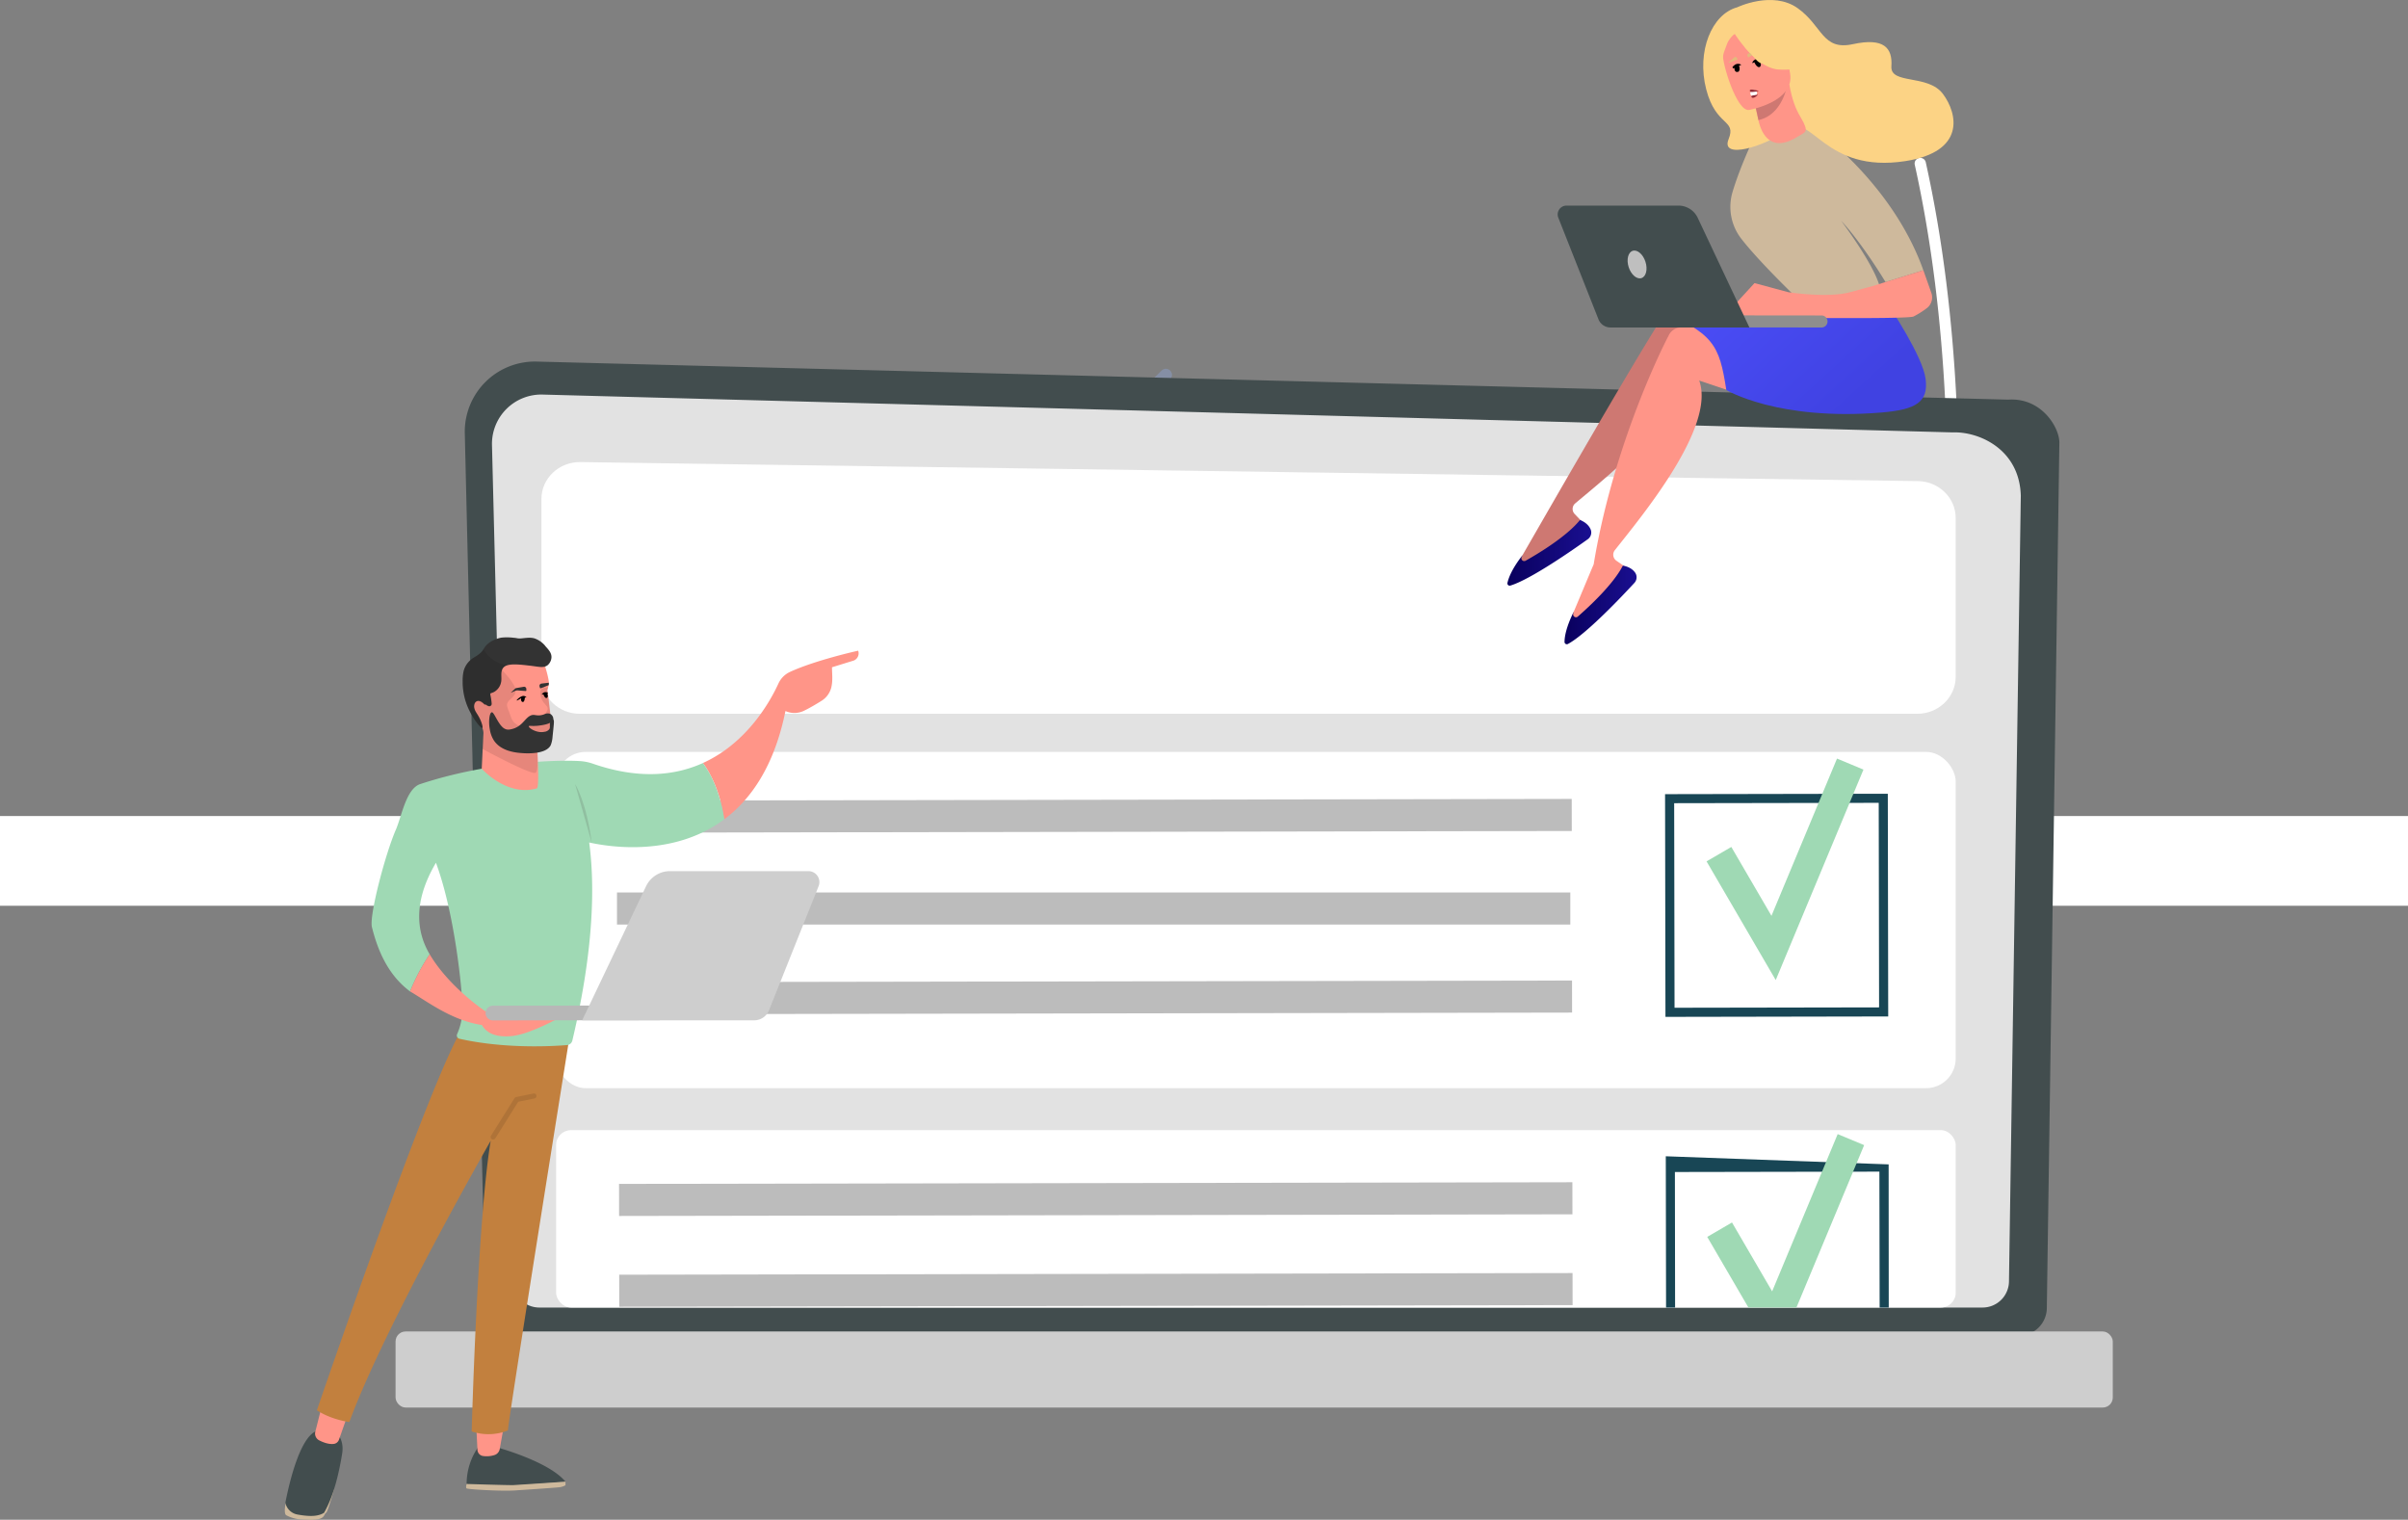 <svg xmlns="http://www.w3.org/2000/svg" xmlns:xlink="http://www.w3.org/1999/xlink" viewBox="0 0 1361.5 859.24"><rect x="0" y="0" width="1361.5" height="859.24" fill="#808080" stroke="none"/><defs><style>.cls-1{isolation:isolate;}.cls-2,.cls-4{fill:#fff;}.cls-3{fill:#ceb99c;}.cls-4{mix-blend-mode:soft-light;}.cls-5{opacity:0.3;}.cls-6{fill:#91b3fa;}.cls-7{fill:#424d4e;}.cls-8{fill:#e2e2e2;}.cls-9{fill:#cecece;}.cls-10{fill:#ce7872;}.cls-11{fill:url(#linear-gradient);}.cls-12{fill:#ff9588;}.cls-13{fill:url(#linear-gradient-2);}.cls-14{fill:#8e8e8e;}.cls-15{fill:#bfbfbf;}.cls-16{fill:url(#linear-gradient-3);}.cls-17{fill:url(#linear-gradient-4);}.cls-18{fill:#bcbcbc;}.cls-19{fill:#184655;}.cls-20{fill:#9fd9b4;}.cls-21{fill:#c2803e;}.cls-22{mix-blend-mode:multiply;opacity:0.1;}.cls-23{fill:#90bfa0;}.cls-24{fill:#b7b7b7;}.cls-25{fill:#fcd385;}.cls-26{fill:#942d38;}.cls-27{fill:#333;}.cls-28{fill:#e2bb7d;}</style><linearGradient id="linear-gradient" x1="852.29" y1="312.58" x2="899.72" y2="312.58" gradientUnits="userSpaceOnUse"><stop offset="0" stop-color="#09005d"/><stop offset="1" stop-color="#1a0f91"/></linearGradient><linearGradient id="linear-gradient-2" x1="5894.08" y1="120.84" x2="5797.55" y2="226.63" gradientTransform="matrix(-1, 0, 0, 1, 6846.83, 0)" gradientUnits="userSpaceOnUse"><stop offset="0" stop-color="#4f52ff"/><stop offset="1" stop-color="#4042e2"/></linearGradient><linearGradient id="linear-gradient-3" x1="884.6" y1="342.03" x2="925.35" y2="342.03" xlink:href="#linear-gradient"/><linearGradient id="linear-gradient-4" x1="-3655.75" y1="551.01" x2="-3675.23" y2="580.35" gradientTransform="matrix(-1, 0, 0, 1, -3152.27, 0)" xlink:href="#linear-gradient-2"/></defs><g class="cls-1"><g id="Calque_2" data-name="Calque 2"><g id="_Layer_" data-name="&lt;Layer&gt;"><rect class="cls-2" y="461.37" width="1361.5" height="50.73"/><path class="cls-3" d="M167.87,838.06s-5.87,9.55-6.4,12.18-.71,5.7.32,6.42a20.77,20.77,0,0,0,9,2.43c4.16.18,8,.37,10.37-.52s2.23-2.68,3.22-3.25,4.43-13.18,4.43-13.18Z"/><path class="cls-4" d="M1088.06,470.58a4,4,0,0,0,.59.17,3.19,3.19,0,0,0,3.72-2.55c.37-2,36.06-198.19-3.56-376.59a3.19,3.19,0,0,0-6.22,1.38c39.33,177.1,3.88,372.09,3.51,374A3.2,3.2,0,0,0,1088.06,470.58Z"/><g class="cls-5"><path class="cls-6" d="M545,254.58q-2.36-.32-4.71-.72a3.44,3.44,0,0,1,1.15-6.79c3.63.61,7.28,1.08,10.89,1.39a3.44,3.44,0,1,1-.59,6.86C549.47,255.13,547.2,254.88,545,254.58Zm-22.39-5a3.9,3.9,0,0,1-.57-.13c-3.67-1.15-7.33-2.46-10.88-3.91a3.45,3.45,0,0,1,2.61-6.38c3.37,1.38,6.84,2.63,10.33,3.72a3.44,3.44,0,0,1-1.49,6.7Zm47.25,6a3.44,3.44,0,0,1,.29-6.85c3.64-.18,7.31-.53,10.93-1a3.45,3.45,0,0,1,.93,6.83c-3.81.52-7.68.88-11.5,1.08A3.5,3.5,0,0,1,569.82,255.61Zm-74.28-17.89a3.32,3.32,0,0,1-1.27-.44c-3.32-1.92-6.6-4-9.74-6.21a3.44,3.44,0,0,1,3.94-5.64c3,2.08,6.1,4.07,9.26,5.89a3.45,3.45,0,0,1-2.19,6.4Zm103.4,13.12a3.44,3.44,0,0,1-.47-6.73c3.5-1,7-2.13,10.43-3.41a3.44,3.44,0,0,1,2.41,6.45c-3.6,1.35-7.29,2.55-11,3.59A3.48,3.48,0,0,1,598.94,250.84Zm27.36-11.05a3.45,3.45,0,0,1-1.17-6.45c3.21-1.73,6.39-3.61,9.44-5.6a3.44,3.44,0,1,1,3.76,5.77c-3.21,2.09-6.56,4.08-9.94,5.9A3.5,3.5,0,0,1,626.3,239.79ZM650.61,223a3.37,3.37,0,0,1-2.14-1.16,3.43,3.43,0,0,1,.35-4.85c2.76-2.39,5.45-4.92,8-7.53a3.45,3.45,0,0,1,4.93,4.82c-2.68,2.74-5.51,5.4-8.42,7.92A3.42,3.42,0,0,1,650.61,223Z"/><path class="cls-6" d="M471.72,220.12a3.4,3.4,0,0,1-1.87-.89c-1.37-1.26-2.74-2.58-4.07-3.92a3.45,3.45,0,0,1,4.89-4.86c1.26,1.27,2.56,2.53,3.86,3.73a3.45,3.45,0,0,1-2.81,5.94Z"/></g><g class="cls-5"><path class="cls-6" d="M378.06,267.57a2.13,2.13,0,0,1,.54-4.22,87.54,87.54,0,0,0,10.6.64,2.15,2.15,0,0,1,2.13,2.13,2.13,2.13,0,0,1-2.13,2.13,91.9,91.9,0,0,1-11.11-.68Zm-10.7-2-.23,0a94.22,94.22,0,0,1-10.64-3.31,2.13,2.13,0,0,1,1.51-4,89.65,89.65,0,0,0,10.15,3.16,2.13,2.13,0,0,1-.79,4.17Zm32.42,2a2.13,2.13,0,0,1,0-4.22,85.82,85.82,0,0,0,10.45-1.94,2.13,2.13,0,0,1,1,4.13,90.34,90.34,0,0,1-11,2A2.44,2.44,0,0,1,399.78,267.57ZM347,257.9a2.33,2.33,0,0,1-.71-.22,92.23,92.23,0,0,1-9.53-5.78,2.13,2.13,0,0,1,2.43-3.5,86.4,86.4,0,0,0,9.08,5.51,2.12,2.12,0,0,1,.89,2.87A2.1,2.1,0,0,1,347,257.9Zm73.81,4.42a2.09,2.09,0,0,1-1.7-1.35,2.12,2.12,0,0,1,1.22-2.74,87.6,87.6,0,0,0,9.67-4.39,2.13,2.13,0,1,1,2,3.76,91.54,91.54,0,0,1-10.14,4.6A2.08,2.08,0,0,1,420.85,262.32Zm19.2-10.15a2.08,2.08,0,0,1-1.46-.89,2.12,2.12,0,0,1,.53-3,89.75,89.75,0,0,0,8.35-6.58,2.13,2.13,0,0,1,2.83,3.18,92.33,92.33,0,0,1-8.75,6.89A2.1,2.1,0,0,1,440.05,252.17Zm16.22-14.45A2.14,2.14,0,0,1,455,234.2a85.22,85.22,0,0,0,6.52-8.39,2.13,2.13,0,1,1,3.51,2.41,92,92,0,0,1-6.84,8.79A2.12,2.12,0,0,1,456.27,237.72Z"/><path class="cls-6" d="M329.1,245.45a2.06,2.06,0,0,1-1.13-.52c-1.35-1.21-2.68-2.47-3.94-3.74a2.12,2.12,0,1,1,3-3c1.21,1.21,2.47,2.41,3.77,3.57a2.13,2.13,0,0,1,.17,3A2.1,2.1,0,0,1,329.1,245.45Z"/></g><path class="cls-7" d="M274.49,739.45a15.78,15.78,0,0,0,15.74,15.73h851.32a15.78,15.78,0,0,0,15.74-15.73l7.09-489.23c0-8.65-10.2-25.54-28.87-24.27l-832-21.52A39.65,39.65,0,0,0,262.8,245Z"/><path class="cls-8" d="M290,724.36a14.94,14.94,0,0,0,14.89,14.9H1121a14.94,14.94,0,0,0,14.89-14.9l6.69-444.12c-.79-26.73-24.22-36.34-38.43-35.77L306.78,223.08a27.89,27.89,0,0,0-28.61,28.53Z"/><rect class="cls-2" x="314.44" y="425.11" width="791.32" height="190.13" rx="16.75"/><rect class="cls-2" x="314.44" y="638.96" width="791.32" height="100.3" rx="8.36"/><path class="cls-2" d="M1084.06,403.56H327.82c-12,0-21.69-9.34-21.69-20.86V282.1c0-11.64,9.91-21,22-20.85L1084.39,272c11.85.17,21.37,9.46,21.37,20.86V382.7C1105.76,394.22,1096,403.56,1084.06,403.56Z"/><rect class="cls-9" x="223.66" y="752.81" width="970.92" height="42.99" rx="5.65" transform="translate(1418.24 1548.6) rotate(180)"/><path class="cls-10" d="M860.65,314.18c.14-.05,74.59-130.43,84.65-142.7a7.77,7.77,0,0,1,7-2.8L973,171.16,997.45,224l-40.67-23.69c4,27.83-48.22,69.2-66.14,84.29a4.12,4.12,0,0,0-.32,6l7.15,7.49c-11.74,11.91-25.29,19.55-40.59,23.09Z"/><path class="cls-11" d="M893.33,294s4.57,1.48,6.12,5.54a4.65,4.65,0,0,1-1.75,5.36c-7.52,5.39-32.32,22.78-43.76,26.18a1.29,1.29,0,0,1-1.62-1.52c.59-2.66,2.49-8,8.61-15.74l-.55,1.11a1.59,1.59,0,0,0,2.2,2.1C870.23,312.72,885.82,303.26,893.33,294Z"/><path class="cls-12" d="M889.65,346.18c.13-.08,11.3-27,11.42-27.07,10.24-62.36,35.23-115.76,42.6-129.81a7.81,7.81,0,0,1,6.25-4.15l20.85-1.78,34.59,46.78-44.62-15c9.58,26.45-33.22,77.52-47.71,95.93a4.12,4.12,0,0,0,.89,5.94l8.53,5.88c-9.1,14-20.82,24.27-35.08,30.82Z"/><path class="cls-13" d="M1068.37,173.52s18.86,28,20.41,40.85-5.21,17.22-25,18.86c-58.75,4.85-87.71-12.75-87.71-12.75-4-25.63-6.88-32.15-40.44-46.08,0,0,42.45,3.37,51,0S1068.37,173.52,1068.37,173.52Z"/><path class="cls-3" d="M1017.36,169.8s-22-20.91-32.78-34.77a29.4,29.4,0,0,1-5-26.45C984.54,92,993.31,74.73,994.11,72c1.23-4.1,25.86-3.93,25.86-3.93s48.46,31.45,67.51,84.73l-21.39,6.66s-12.65-21.23-25.16-34.73c0,0,21.64,28.58,22.4,40.28Z"/><path class="cls-12" d="M975.51,178.06l16.5-18,19.06,5.13s22.23,3.45,34.95,0l12.71-3.44,28.75-8.95L1092,165.6a7.67,7.67,0,0,1-2.81,8.82,50.77,50.77,0,0,1-7.26,4.53c-3.78,1.65-87.19.52-87.19.52Z"/><path class="cls-14" d="M1030.14,185.16H1030l-75.92-.08a3.4,3.4,0,0,1,0-6.8l75.91.08a3.4,3.4,0,0,1,.17,6.79Z"/><path class="cls-7" d="M885.81,116.24H949a12.05,12.05,0,0,1,10.9,6.91l29.23,62H910.59a7.3,7.3,0,0,1-6.81-4.63l-22.67-57.35A5,5,0,0,1,885.81,116.24Z"/><path class="cls-15" d="M930.35,148c1.37,4.25.36,8.39-2.26,9.23s-5.85-1.93-7.22-6.18-.36-8.39,2.26-9.24S929,143.76,930.35,148Z"/><path class="cls-16" d="M917.58,319.81s4.76.52,7.1,4.19a4.66,4.66,0,0,1-.63,5.61c-6.27,6.79-27,28.84-37.55,34.49a1.3,1.3,0,0,1-1.9-1.17c0-2.72.83-8.3,5.25-17.15l-.32,1.2a1.59,1.59,0,0,0,2.58,1.61C898.74,342.81,912.09,330.39,917.58,319.81Z"/><path class="cls-17" d="M507.1,559.06c-1.7,5.21-.45,10.27,2.79,11.3s7.24-2.35,8.94-7.56"/><rect class="cls-18" x="349.68" y="452.13" width="539.02" height="18.13" transform="translate(-0.83 1.12) rotate(-0.1)"/><rect class="cls-18" x="349.77" y="503.47" width="539.02" height="18.13" transform="matrix(1, 0, 0, 1, -0.92, 1.12)"/><rect class="cls-18" x="349.86" y="554.8" width="539.02" height="18.13" transform="translate(-1.01 1.12) rotate(-0.1)"/><rect class="cls-18" x="350.07" y="668.85" width="539.02" height="18.13" transform="translate(-1.22 1.12) rotate(-0.1)"/><rect class="cls-18" x="350.16" y="720.19" width="539.02" height="18.13" transform="translate(-1.31 1.12) rotate(-0.1)"/><path class="cls-19" d="M1067.61,574.69l-125.95.23L941.44,449l125.94-.23ZM946.8,569.76l115.65-.2-.21-115.65-115.65.2Z"/><path class="cls-19" d="M1067.91,739.26H942l-.15-85.53,126,4.59Zm-120.8,0h115.65l-.14-76.84L947,662.63Z"/><polygon class="cls-20" points="1004.01 554.11 964.9 487 978.9 478.85 1001.6 517.8 1038.66 428.88 1053.61 435.12 1004.01 554.11"/><polyline class="cls-20" points="988.56 739.25 965.28 699.32 979.28 691.16 1001.98 730.11 1039.04 641.2 1054 647.43 1015.72 739.25"/><path class="cls-7" d="M188.51,808.61h-7.16c-10.91-.29-17.75,29.44-20,41a8.49,8.49,0,0,0,7,6.7c7.12,1.28,11.64,1,14.86-1,5.89-10,8.82-24.7,10.22-33.26C195.05,812.25,188.51,808.61,188.51,808.61Z"/><path class="cls-7" d="M279.29,840.55c13.48-.59,30.58-2,40.43-2.83-9.68-11.88-40.43-19.89-40.43-19.89h-8.68A36.39,36.39,0,0,0,263.84,839C266.52,840.11,271.19,840.91,279.29,840.55Z"/><path class="cls-12" d="M269.15,803.65l.81,16.08a3.68,3.68,0,0,0,3.13,3.46,14.43,14.43,0,0,0,6.53-.54,4.38,4.38,0,0,0,2.92-3.34l2.81-15.66Z"/><path class="cls-12" d="M182.27,793.68l-4,15.82a4.28,4.28,0,0,0,2.23,4.86c2.22,1.14,5.36,2.34,8.23,2a3.6,3.6,0,0,0,2.93-2.4l5.84-16.63Z"/><path class="cls-21" d="M322.15,585.39S286.61,807.51,287.2,808.73a29.56,29.56,0,0,1-20.51.57S269.9,690.56,277.43,645c0,0-60.65,106.13-79.9,159,0,0-10.05-1.2-18.36-6.67,0,0,65.29-191,82.71-216.47Z"/><path class="cls-22" d="M278.84,644.26a1.44,1.44,0,0,0,1.22-.67L293,622.9l9.17-1.85a1.42,1.42,0,0,0,1.12-1.68,1.44,1.44,0,0,0-1.68-1.12l-9.77,2a1.38,1.38,0,0,0-.93.64l-13.28,21.21a1.43,1.43,0,0,0,1.2,2.19Z"/><path class="cls-12" d="M485.21,367.89s-24,5.29-38.56,12a13.3,13.3,0,0,0-6.52,6.56c-4.37,9.56-17.42,33.51-42.72,44.95,3.64,4.84,9.51,14.9,12.07,31.81C424.68,451.92,437.8,433,444.1,402a12.35,12.35,0,0,0,10.78-.3c3.16-1.54,6.81-3.71,9.55-5.43a12.51,12.51,0,0,0,5.56-7.46c1-4.09.43-7.69.43-11.55l12.32-3.81A4.39,4.39,0,0,0,485.21,367.89Z"/><path class="cls-20" d="M409.48,463.23c-2.56-16.91-8.43-27-12.07-31.81-15.72,7.1-36.17,9.37-62.22.35a27.75,27.75,0,0,0-7.44-1.47c-13.86-.81-52.34.53-90.14,13-8,2.62-10.5,18.26-13.82,25.88-6,13.86-15.11,48.53-13.5,55,3.36,13.44,9.19,27.13,21.57,36.36a113.25,113.25,0,0,1,11.09-21c-7.4-12.49-9.59-29.54,3.54-51.75,9.58,25.86,14.07,63.6,15,80.3a36,36,0,0,1-2.81,16.06l-.24.55a1.91,1.91,0,0,0,1.34,2.6c25.87,5.81,52.78,4.23,60.82,3.57a3.32,3.32,0,0,0,3-2.54c12.58-53,12.61-89.17,9.53-112C344.87,478.92,380.86,484.53,409.48,463.23Z"/><path class="cls-23" d="M334.57,476.47c-3-22.92-9.14-32.75-9.4-33.15"/><path class="cls-12" d="M271.77,579.42l37.78-.83s-32.95-9.31-35-6.77c0,0-20.42-13.42-31.61-32.29a113.25,113.25,0,0,0-11.09,21C241.89,566.41,255.06,576.64,271.77,579.42Z"/><path class="cls-12" d="M270.7,572.88s-.78,15,19,12.86c10.74-1.19,28.08-11.2,28.08-11.2S272.57,574.42,270.7,572.88Z"/><path class="cls-24" d="M278.44,576.91h.22l93.93-.1a4.16,4.16,0,1,0,0-8.32l-93.93.1a4.16,4.16,0,0,0-.21,8.31Z"/><path class="cls-9" d="M457,492.53H378.81A14.92,14.92,0,0,0,365.32,501l-36.16,75.87h97.21a9.05,9.05,0,0,0,8.43-5.67L462.85,501A6.19,6.19,0,0,0,457,492.53Z"/><path class="cls-25" d="M982.25,4.12s19.94-9.58,34.12.47,13.87,24.16,31.3,20.37,22.45,2.06,21.74,12.53,20.62,4.26,29.12,15.59,12.78,32.71-21.2,38c-45.84,7.12-53-27.67-66.39-17.83s-38.26,17.12-33.61,5.51S970.22,71.9,964.7,50.5,967.81,8,982.25,4.12Z"/><path class="cls-12" d="M1017.17,76.8c3.28-2.14,6.18-1.73.89-10.56-3-4.95-4.86-10.33-6.37-18.46l-1.13.46-19.09,7.67,2.78,12.18C996,76,1001.57,87,1017.17,76.8Z"/><path class="cls-10" d="M991.47,55.91s1.63,6.16,2.76,12c11-2.41,15-13.64,16.33-19.7Z"/><path class="cls-12" d="M988.82,62.18s26.33-4.53,23.26-20.88-1.74-28-18.69-25.76-19,9.05-19.33,14.76S981.89,62.93,988.82,62.18Z"/><path class="cls-25" d="M983.58,16.92s-5.58,3.38-7.22,8.22-3.27,6.45-1.48,13.32c0,0-8.2-9.19-2.92-18.79C977.57,9.48,983.58,16.92,983.58,16.92Z"/><path class="cls-2" d="M993.36,52.33A1.87,1.87,0,1,1,991,51,1.9,1.9,0,0,1,993.36,52.33Z"/><path class="cls-25" d="M980.34,18.36s12.18,20.08,25.22,20.93,17.79-3.5,17.79-3.5a35.83,35.83,0,0,1-15.44-18.62S984.5,6.91,980.34,18.36Z"/><path d="M991.91,35.18s-1.27.87-1.13.24A3.15,3.15,0,0,1,994,33.37c2.17,0,4.82,1,4.88,1.41s-4.26-.27-4.26-.27a2.43,2.43,0,0,1,.85,2.74,1.24,1.24,0,0,1-.74.69c-.81.21-2-.87-2.83-2.76"/><path d="M983.29,37.05s1.53-.13,1-.53a3.15,3.15,0,0,0-3.8.46c-1.67,1.37-.63,1.32-.43,1.65s.67-.37.67-.37c-.17,1.24.19,2,1,2.4.08,0,1.18.09,1.42-.31.39-.64.67-1.31.13-3.3"/><path class="cls-26" d="M994.15,51.52a.1.1,0,0,0,0-.2c-2.15-.57-4.44-1-4.76-.31a.73.73,0,0,0,.12.65c.26.37.84.42,2.3.24.61-.07,1.41-.18,2.34-.38"/><path class="cls-26" d="M993.77,53.48l-2.08.4c-.31,0-.62.1-.93.17a.8.8,0,0,0-.55.37.51.51,0,0,0,.15.51.89.89,0,0,0,.48.36,2.38,2.38,0,0,0,1.61-.47,6.45,6.45,0,0,0,.78-.56,3,3,0,0,0,.63-.67,0,0,0,0,0,0,0s0-.08-.09-.07"/><path class="cls-12" d="M310.28,386a4.61,4.61,0,0,1-.06,1.39l0,.09c-.13.51-.25.91-.33,1.25l-.38,1.41c.06.46.12.92.17,1.38,0,.28.07.56.11.84.51,4.22,1,8.42,1.53,12.63.8,1.28,1.36,2.67.84,3.72-1.49,3.07-.31,3.85-.19,4.42a4.29,4.29,0,0,1-.15,1.48,6.54,6.54,0,0,1-.19.85,15.64,15.64,0,0,1-3,3.42c-2.27,2.11-4.95,4.16-4.95,4.16s.32,3,.4,6.25.7,16.09-.58,16.46c-16.91,4.86-31.12-11.13-31.12-11.13s.76-15.6.92-19.3a7.67,7.67,0,0,0-.56-3.72c-1.7-3.2-7.08-12.13-7.21-12.59-.07-.22-.25-3.06-.37-5.93s-.13-5.9.12-6.14,3.65-3.54,7.29-7.11l9-8.79,21.35-3.74,4.62,7.35s2.55,7.56,2.81,11.35"/><path class="cls-22" d="M311.61,415.47a7,7,0,0,0,.19-.85,4,4,0,0,0,.15-1.48c-.12-.58-.46-.53-.66-1.05-.31-.81.35-1.4.85-3.37a9,9,0,0,0,.19-.92l-.36.07c-3.65.28-9.25-.82-12.58.52-6.65,2.67-.95,7.74,2.6,9.52A49.83,49.83,0,0,0,307.3,420c.43-.37.86-.76,1.28-1.15a15.37,15.37,0,0,0,3-3.42"/><path class="cls-22" d="M311.32,414.41c-2.3.08-4.58.22-6.87.21a12.78,12.78,0,0,1-6-1.49c-1.95-1-3.87-2.11-5.77-3.21a9.63,9.63,0,0,1-2.06-1.5,8.32,8.32,0,0,1-1.67-2.93c-.4-1-.74-2-1.11-3a22.24,22.24,0,0,1-1.11-3.25c-.34-1.64.64-2.76,1.76-3.82a11.53,11.53,0,0,0,2.6-2.93,4.93,4.93,0,0,0-.26-4.64,32.3,32.3,0,0,0-4-5.71c-1.47-1.76-3.28-3.37-4.19-5.52a.7.7,0,0,0-1.33.23.64.64,0,0,0-.51.08c-2.48,1.44-5.45,2.11-8.3,2.92-3.64,3.56-7,6.9-7.29,7.11s-.22,3.21-.11,6.14h0c.11,2.86.29,5.71.35,5.93s1.8,3.18,3.61,6.26c.2.36.41.71.61,1.06,1.2,2.06,2.36,4.07,3,5.26a5.59,5.59,0,0,1,.52,2,13.51,13.51,0,0,1,0,1.7h0c-.15,3.68-.72,7.94-.72,7.94s28.66,15.58,30.49,13.57c.91-1,1.07-4.38,1-7.55h0c-.07-2.59-.28-5-.36-5.91,0-.22,0-.34,0-.34s.85-.65,2-1.59c.89-.73,2-1.64,3-2.56a15.56,15.56,0,0,0,3-3.43,2.62,2.62,0,0,0,.19-.86A.59.59,0,0,0,311.32,414.41Z"/><path class="cls-27" d="M297.59,390.27l0-.8a1.25,1.25,0,0,0-1.47-1.18l-4.35.76a.88.88,0,0,0-.45.23l-2.59,2.4,2.72-1.14a2.66,2.66,0,0,1,1.22-.2l4.52.36a.41.41,0,0,0,.44-.43"/><path d="M296.76,394.31s1.07.2.8-.16a2.22,2.22,0,0,0-2.67-.41c-1.4.61-2.82,2-2.75,2.28s2.67-1.37,2.67-1.37a1.73,1.73,0,0,0,.23,2,.94.94,0,0,0,.67.24c.59-.1,1-1.13,1.05-2.59"/><path class="cls-27" d="M308.38,365.29a13.8,13.8,0,0,0-6.13-4.34c-2.57-.76-5.24-.18-7.83,0-1.89.11-1.87-.23-4.13-.38a30.68,30.68,0,0,0-6.78-.07c-.53.09-6.55,1.18-9.55,5.61-.23.32-.42.67-.67,1.06a9.1,9.1,0,0,1-1.76,2.13,24.42,24.42,0,0,1-3.37,2.34A12.88,12.88,0,0,0,263,377.1c-.33.71-1.44,2.73-1.41,8a36.47,36.47,0,0,0,3.33,15.66c2.81,6.13,7.12,11.24,7.79,10.86.49-.27-.4-3.52-1.89-6.21-1.34-2.41-2.19-3.15-2.64-5.09-.31-1.34,0-3.16,1.34-3.82,1.57-.77,3.28.57,4.29,1.67a.53.53,0,0,0,.74.08,4.77,4.77,0,0,0,1.74,1,1.33,1.33,0,0,0,1.69-1.46,32.68,32.68,0,0,0-.62-4.36,4.67,4.67,0,0,1-.15-1.05c0-.42.33-.44.64-.56a10.3,10.3,0,0,0,1.58-.65,8.15,8.15,0,0,0,3.9-5.58c.49-2.58-.52-5.45,1-7.78a4.16,4.16,0,0,1,2.22-1.57c3-1.07,8.08-.45,13.06.12s7.81,1.5,10.06-.31a6.3,6.3,0,0,0,2.13-4.29c.15-2.56-1.57-4.35-3.42-6.42"/><path class="cls-22" d="M282.4,375a19.36,19.36,0,0,1-9.1-7.81,9.44,9.44,0,0,1-1.77,2.13,24.42,24.42,0,0,1-3.37,2.34A12.88,12.88,0,0,0,263,377.1c-.33.71-1.44,2.73-1.41,8a36.47,36.47,0,0,0,3.33,15.66c2.81,6.13,7.12,11.24,7.79,10.86.49-.26-.4-3.52-1.89-6.21-1.34-2.41-2.19-3.15-2.64-5.09-.3-1.3.24-3.43,1.34-3.82,1.55-.55,4.62,2.22,6.77,2.72a1.43,1.43,0,0,0,1-.07,1.48,1.48,0,0,0,.73-1.39,32.68,32.68,0,0,0-.62-4.36,4.67,4.67,0,0,1-.15-1.05c0-.42.33-.44.64-.56a10.3,10.3,0,0,0,1.58-.65,8.15,8.15,0,0,0,3.9-5.58c.49-2.58-.52-5.45,1-7.78a4.18,4.18,0,0,1,2.21-1.57c-1.35-.46-2.83-.7-4.14-1.24"/><path class="cls-22" d="M308.58,388.83a4,4,0,0,0-2.28.7c-1.23,1.07-.7,3.55-.58,4.1.91,4.24,4.52,5.42,3.9,7.54-.22.71-1.2,2.5-2,2.74a.7.7,0,0,0-.32.22.68.68,0,0,0,.76,1,3.69,3.69,0,0,0,.53-.24,14,14,0,0,0,2.75.09c-.69-7-1.81-14.85-1.81-14.85l.38-1.41-1.29.09"/><path class="cls-27" d="M312.87,406.82a3.38,3.38,0,0,0-2.12-3.35,4.23,4.23,0,0,0-3,.39c-4.59,1.58-5.45-.58-8.13.89-2.28,1.25-3.6,3.93-6.46,5.82a11.62,11.62,0,0,1-4.43,1.78,5.62,5.62,0,0,1-2.31.07,5.24,5.24,0,0,1-2.36-1.36c-2.94-2.83-4.76-8.48-6-8.35s-2,5-1.12,9.63a16.3,16.3,0,0,0,2.26,6.21c4.1,6.29,12.56,7,16.12,7.25,1.82.14,13.39.9,16.06-4.49a15.56,15.56,0,0,0,1-4.3.11.11,0,0,0,0-.06c.69-7,1.17-9.87.45-10.13-.42-.16-1.13.62-1.46,1.15-1,1.58,0,3-.79,4.29a4,4,0,0,1-2.79,1.49c-4.39.95-9.06-2.29-8.79-3.15.13-.44,1.44,0,4.47-.23.94-.08,8.72-.69,9.36-3.55"/><path class="cls-27" d="M310.28,386a4.61,4.61,0,0,1-.06,1.39l-.2.07-4.2,1.66a.43.43,0,0,1-.56-.29l-.2-.77a1.27,1.27,0,0,1,1.07-1.57Z"/><path d="M309.77,392.37l-.57-.15a1.75,1.75,0,0,1,.36,2,.91.91,0,0,1-.58.41c-.58.09-1.33-.77-1.76-2.16,0,0-1,.5-.81.07a2.25,2.25,0,0,1,2.44-1.17,5.53,5.53,0,0,1,.81.16c0,.28.07.56.11.84"/><path class="cls-28" d="M988.31,32.16l-.26-.58a1,1,0,0,1,.62-1.37l3.35-1a.68.68,0,0,1,.4,0l2.69.77-2.33.16a2.17,2.17,0,0,0-.93.3l-3.07,1.88a.33.33,0,0,1-.47-.14"/><path class="cls-28" d="M977.31,35.28c.27.36,1-.15,1.32-.24l.15-.06,3.39-1.17a.33.33,0,0,0,.19-.46l-.28-.57a1,1,0,0,0-1.45-.39Z"/><path class="cls-25" d="M986.67,26.93l6,6.44a6.84,6.84,0,0,0,2.75,2.3c1.6.6,7.15,1,7.15,1V30.87l-15-9.65Z"/><path class="cls-3" d="M263.84,839s-.65,2,0,2.52,19.43,1.66,27.23,1.15,22.23-1.5,24.78-1.77a9.21,9.21,0,0,0,3.88-1.17v-2s-27.26,1.8-29.43,1.92S263.84,839,263.84,839Z"/></g></g></g></svg>